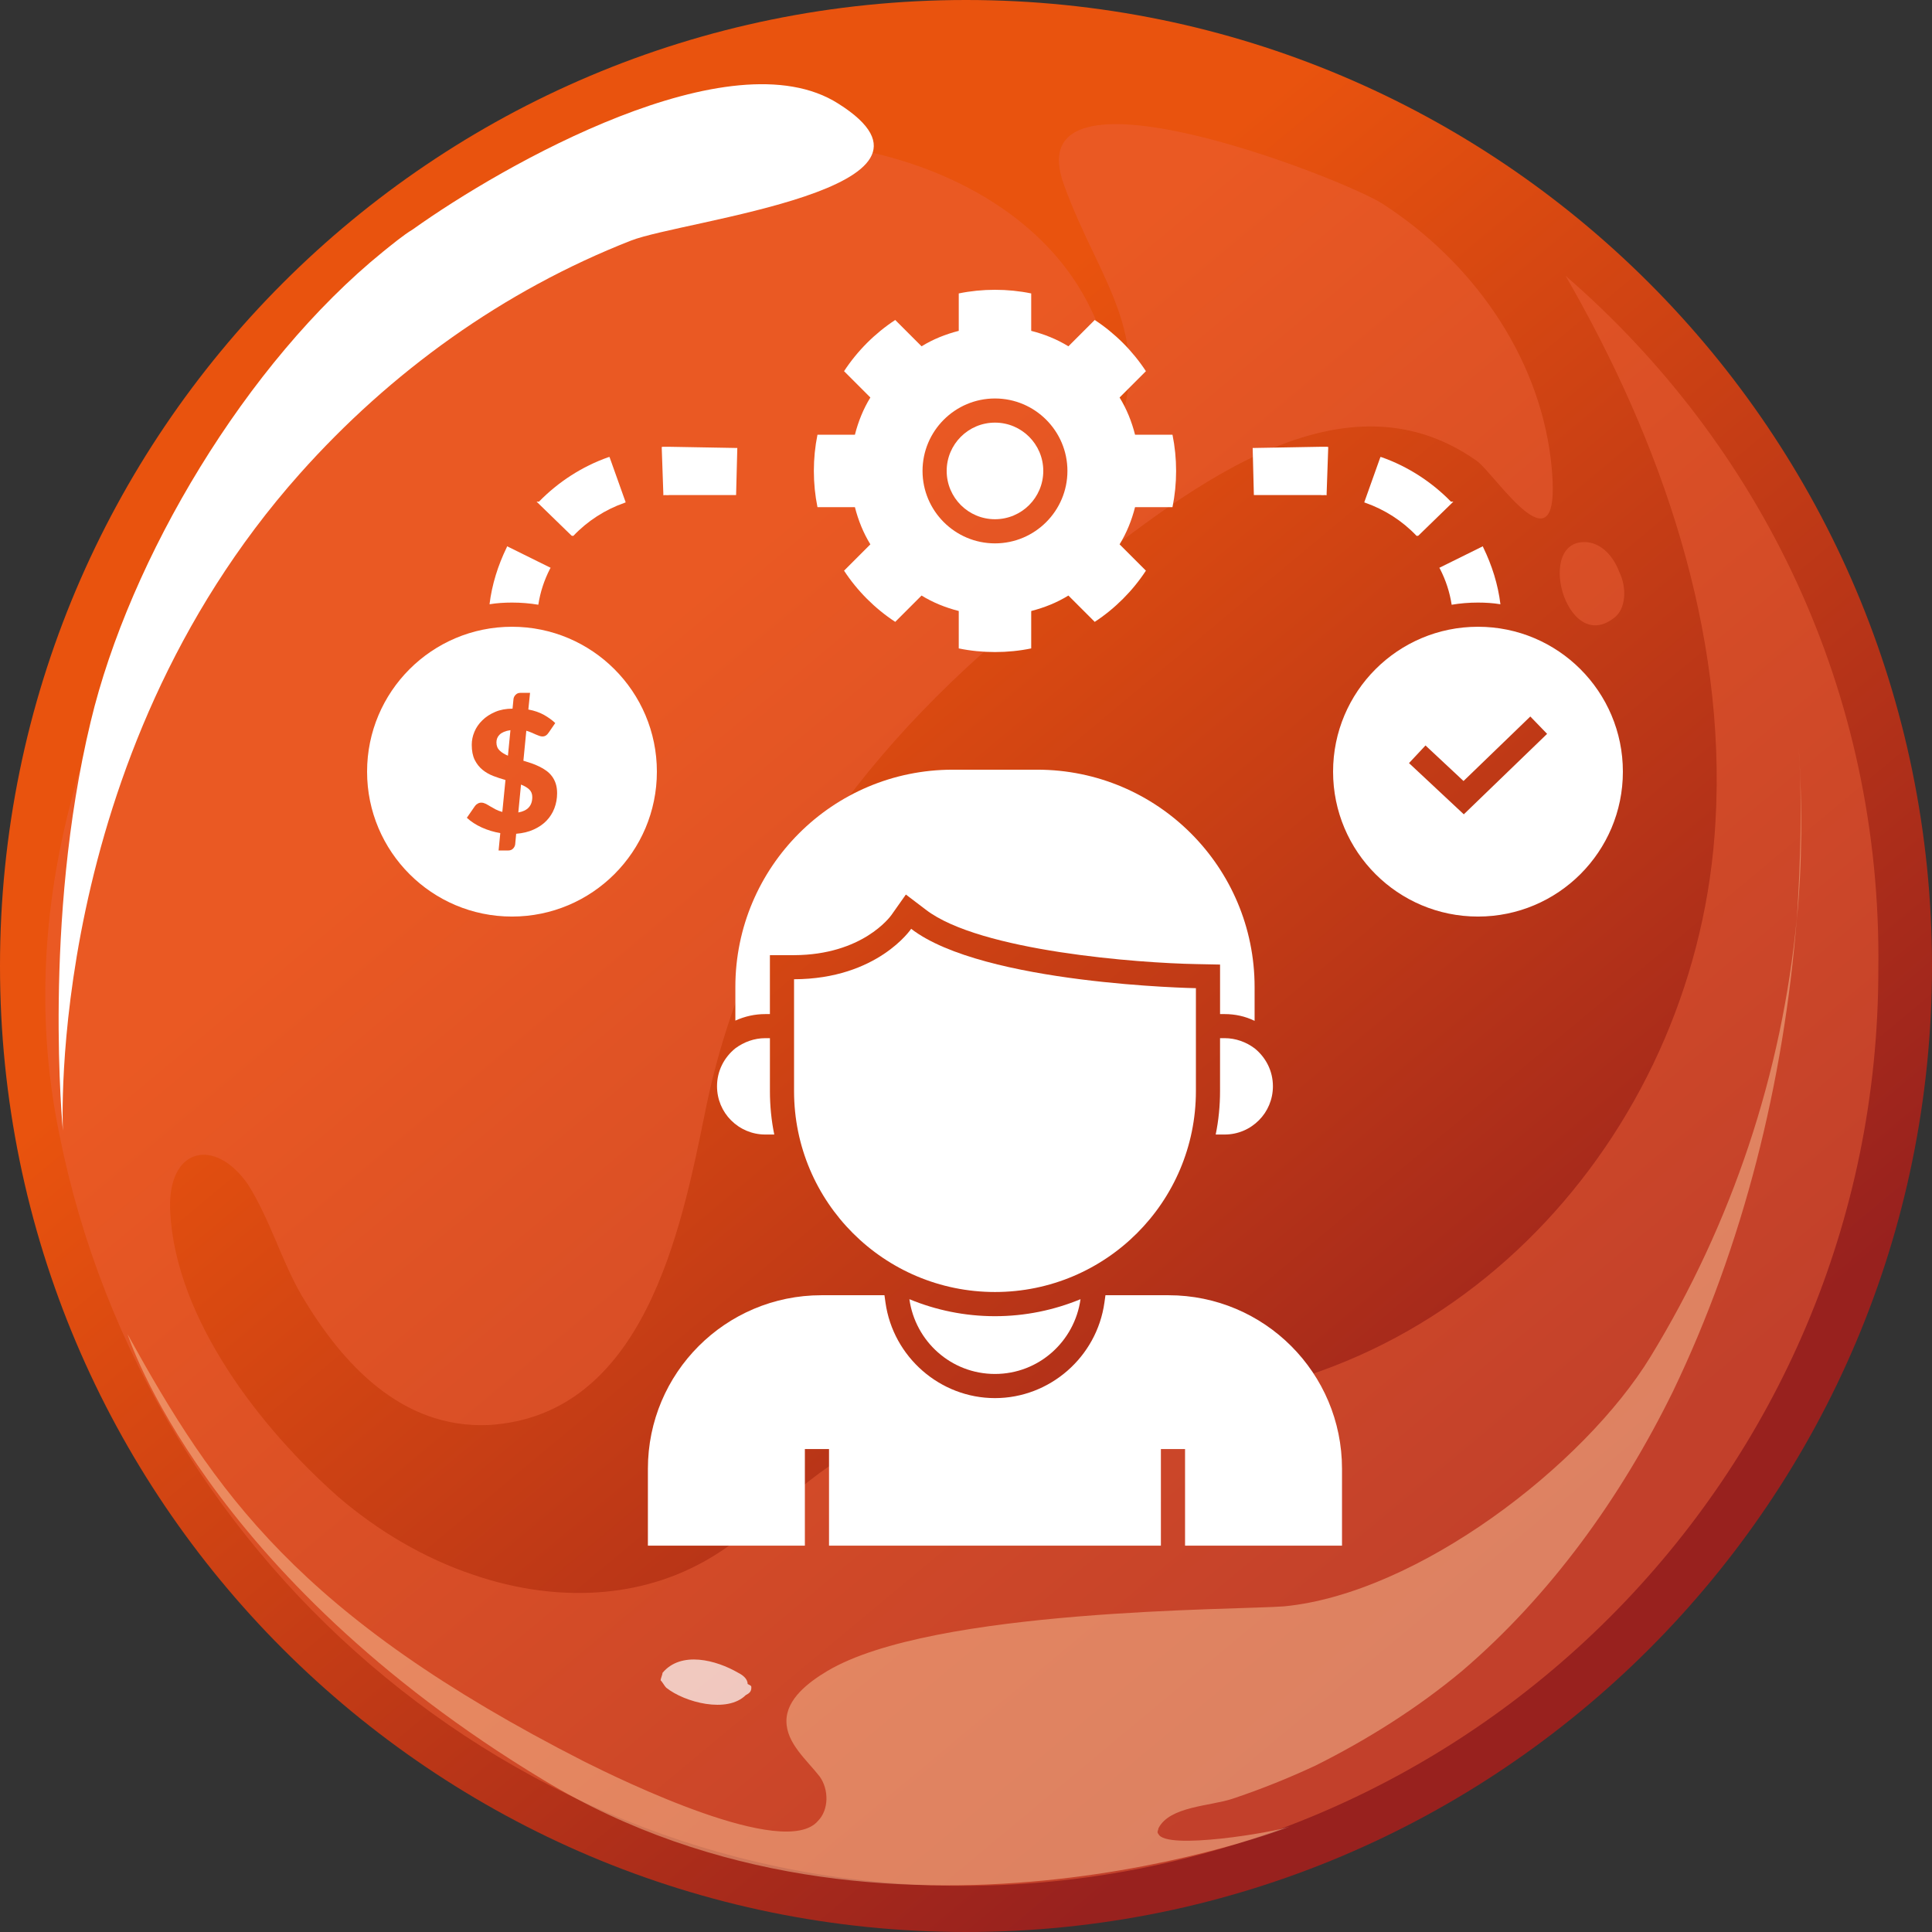 <svg xmlns="http://www.w3.org/2000/svg" width="100" height="100" viewBox="0 0 100 100" fill="none"><rect x="0" y="0" width="100" height="100" fill="#333333" stroke="none"/><path d="M50 100C77.614 100 100 77.614 100 50C100 22.386 77.614 0 50 0C22.386 0 0 22.386 0 50C0 77.614 22.386 100 50 100Z" fill="url(#paint0_linear)"></path><path opacity="0.5" d="M81.035 14.277C86.015 22.897 89.368 32.667 88.793 42.533C87.931 58.242 75.862 72.035 59.77 72.61C54.31 72.802 48.563 72.514 43.87 75.292C41.188 76.825 39.176 79.315 36.399 80.848C32.759 82.859 28.448 82.859 24.521 81.518C21.935 80.656 19.54 79.219 17.529 77.495C13.506 73.951 9.1 68.3 8.812 62.744C8.621 59.392 11.111 58.817 12.835 61.307C13.985 63.127 14.559 65.234 15.613 67.055C17.72 70.599 20.785 73.951 25.288 73.759C33.333 73.281 35.249 63.702 36.494 57.572C38.793 46.077 45.69 37.553 54.885 30.464C61.015 25.675 69.253 18.779 76.437 23.855C77.395 24.526 81.035 30.273 80.268 23.759C79.598 18.3 76.15 13.51 71.552 10.541C69.445 9.2 52.49 2.591 55.077 9.583C56.897 14.66 60.153 17.725 57.376 23.28C57.184 23.664 56.992 23.951 56.801 24.238C57.95 21.269 57.663 18.395 56.418 15.905C52.778 8.434 41.667 5.752 34.291 8.242C14.847 14.66 -0.766 36.978 2.874 57.667C6.897 80.369 26.628 97.61 49.809 97.61C75.958 97.61 97.222 76.346 97.222 50.196C97.414 35.733 91.092 22.993 81.035 14.277Z" fill="#EC6138"></path><path d="M19.827 13.027C12.739 18.774 6.705 28.927 4.693 37.357C2.203 47.701 3.256 58.525 3.256 58.525C3.256 58.525 2.299 39.368 15.517 24.521C20.21 19.253 26.053 15.039 32.663 12.452C35.345 11.399 50.383 9.77 43.391 5.364C37.835 1.82 26.053 8.525 21.36 11.878C20.881 12.165 20.306 12.644 19.827 13.027Z" fill="white"></path><path opacity="0.5" d="M82.184 28.068C79.406 27.781 81.034 33.911 83.525 31.996C84.195 31.517 84.195 30.367 83.812 29.601C83.525 28.835 82.95 28.164 82.184 28.068Z" fill="#EC6138"></path><g opacity="0.7"><path opacity="0.7" d="M93.004 47.511C92.238 55.557 89.651 63.316 85.437 70.213C81.989 75.864 73.368 82.473 66.471 83.144C64.077 83.335 48.272 83.239 42.812 86.496C41.855 87.071 40.705 87.933 40.705 89.082C40.705 90.232 41.759 91.094 42.429 91.956C42.908 92.626 42.908 93.68 42.333 94.255C40.609 96.266 32.18 92.147 30.265 91.19C15.418 83.623 11.107 77.205 6.605 69.063C6.605 69.063 10.533 81.515 28.157 92.147C45.782 102.78 66.759 94.542 66.759 94.542C65.992 94.829 60.341 95.787 59.958 94.925C59.862 94.829 59.958 94.734 59.958 94.638C60.533 93.489 62.64 93.489 63.789 93.105C65.226 92.626 66.663 92.052 68.1 91.381C70.782 90.04 73.368 88.412 75.667 86.496C80.264 82.569 83.904 77.492 86.586 72.032C90.226 64.466 92.333 56.036 93.004 47.511Z" fill="#FAC59A"></path><path opacity="0.7" d="M93.1 38.7C93.291 41.574 93.195 44.543 93.004 47.608C93.291 44.639 93.291 41.669 93.1 38.7Z" fill="#FAC59A"></path></g><path opacity="0.7" d="M38.889 87.355C38.889 87.546 38.793 87.642 38.601 87.738C37.644 88.696 35.441 88.121 34.483 87.355C34.387 87.259 34.291 87.067 34.195 86.972C34.195 86.876 34.291 86.684 34.291 86.588C35.249 85.439 37.069 85.918 38.218 86.588C38.41 86.684 38.697 86.876 38.697 87.163C38.889 87.259 38.889 87.259 38.889 87.355Z" fill="white"></path><path d="M29.661 27.74L29.686 27.727C30.411 26.965 31.323 26.377 32.323 26.027L32.386 26.002L31.548 23.652L31.486 23.665C30.136 24.14 28.898 24.94 27.898 25.965H27.773L29.586 27.727L29.661 27.74Z" fill="white"></path><path d="M27.863 31.301C27.963 30.651 28.163 30.039 28.463 29.451L28.5 29.389L26.25 28.276L26.225 28.339C25.775 29.264 25.463 30.251 25.338 31.276C25.713 31.214 26.1 31.189 26.5 31.189C26.963 31.189 27.425 31.226 27.863 31.301Z" fill="white"></path><path d="M34.4 25.625C34.475 25.625 34.562 25.637 34.638 25.625H38.1L38.163 23.188L34.638 23.125H34.312L34.25 23.137L34.337 25.637L34.4 25.625Z" fill="white"></path><path d="M74.537 29.451C74.838 30.039 75.037 30.651 75.138 31.302C75.575 31.227 76.037 31.189 76.5 31.189C76.9 31.189 77.287 31.214 77.662 31.276C77.537 30.252 77.225 29.264 76.775 28.339L76.75 28.276L74.5 29.389L74.537 29.451Z" fill="white"></path><path d="M73.313 27.727L73.338 27.74L73.413 27.727L75.226 25.965H75.101C74.101 24.94 72.863 24.14 71.513 23.665L71.451 23.652L70.613 26.002L70.676 26.027C71.676 26.377 72.588 26.965 73.313 27.727Z" fill="white"></path><path d="M68.363 25.625C68.438 25.637 68.525 25.625 68.6 25.625L68.663 25.637L68.75 23.137L68.688 23.125H68.363L64.838 23.188L64.9 25.625H68.363Z" fill="white"></path><path d="M38.062 52.826C38.562 52.601 39.075 52.489 39.612 52.489H39.85V49.439H41.1C44.638 49.426 46.075 47.451 46.138 47.364L46.888 46.301L47.925 47.089C50.725 49.239 58.975 49.851 61.925 49.901L63.15 49.926V52.489H63.388C63.925 52.489 64.45 52.601 64.938 52.839V51.089C64.938 44.876 59.9 39.839 53.688 39.839H49.312C43.1 39.839 38.062 44.876 38.062 51.089V52.826Z" fill="white"></path><path d="M63.386 53.735H63.149V56.473C63.149 57.235 63.074 57.998 62.924 58.723H63.386C64.074 58.723 64.699 58.448 65.161 57.985C65.611 57.535 65.886 56.91 65.886 56.223C65.886 55.423 65.511 54.723 64.936 54.26C64.499 53.935 63.961 53.735 63.386 53.735Z" fill="white"></path><path d="M39.613 53.735C39.038 53.735 38.501 53.935 38.063 54.26C37.488 54.723 37.113 55.423 37.113 56.223C37.113 56.91 37.388 57.535 37.838 57.985C38.301 58.448 38.926 58.723 39.613 58.723H40.076C39.926 57.998 39.851 57.235 39.851 56.473V53.735H39.613Z" fill="white"></path><path d="M47.07 67.246C47.375 69.43 49.231 71.116 51.499 71.116C53.766 71.116 55.622 69.43 55.927 67.246C54.561 67.81 53.066 68.126 51.499 68.126C49.931 68.126 48.437 67.81 47.07 67.246Z" fill="white"></path><path d="M61.9 56.474V51.148C61.9 51.148 50.9 50.951 47.162 48.076C47.162 48.076 45.425 50.673 41.1 50.686V56.474C41.1 62.224 45.762 66.874 51.5 66.874C57.237 66.874 61.9 62.224 61.9 56.474Z" fill="white"></path><path d="M60.481 67.041H57.218L57.165 67.42C56.771 70.24 54.336 72.366 51.499 72.366C48.662 72.366 46.227 70.24 45.832 67.42L45.779 67.041H42.517C37.556 67.041 33.535 71.062 33.535 76.023V80.002H41.66V75.002H42.91V80.002H60.088V75.002H61.338V80.002H69.462V76.023C69.462 71.062 65.441 67.041 60.481 67.041Z" fill="white"></path><path d="M44.25 26.25C44.425 26.938 44.688 27.587 45.05 28.175L43.688 29.538C44.375 30.587 45.288 31.5 46.337 32.188L47.7 30.825C48.288 31.188 48.938 31.45 49.625 31.625V33.562C50.237 33.688 50.862 33.75 51.5 33.75C52.138 33.75 52.763 33.688 53.375 33.562V31.625C54.062 31.45 54.712 31.188 55.3 30.825L56.663 32.188C57.712 31.5 58.625 30.587 59.312 29.538L57.95 28.175C58.312 27.587 58.575 26.938 58.75 26.25H60.688C60.812 25.637 60.875 25.012 60.875 24.375C60.875 23.738 60.812 23.113 60.688 22.5H58.75C58.575 21.812 58.312 21.163 57.95 20.575L59.312 19.212C58.625 18.163 57.712 17.25 56.663 16.562L55.3 17.925C54.712 17.562 54.062 17.3 53.375 17.125V15.188C52.763 15.062 52.138 15 51.5 15C50.862 15 50.237 15.062 49.625 15.188V17.125C48.938 17.3 48.288 17.562 47.7 17.925L46.337 16.562C45.288 17.25 44.375 18.163 43.688 19.212L45.05 20.575C44.688 21.163 44.425 21.813 44.25 22.5H42.312C42.188 23.113 42.125 23.738 42.125 24.375C42.125 25.012 42.188 25.637 42.312 26.25H44.25ZM51.5 20.625C53.568 20.625 55.25 22.307 55.25 24.375C55.25 26.443 53.568 28.125 51.5 28.125C49.432 28.125 47.75 26.443 47.75 24.375C47.75 22.307 49.432 20.625 51.5 20.625Z" fill="white"></path><path d="M51.5 26.875C52.881 26.875 54 25.756 54 24.375C54 22.994 52.881 21.875 51.5 21.875C50.119 21.875 49 22.994 49 24.375C49 25.756 50.119 26.875 51.5 26.875Z" fill="white"></path><path d="M26.967 40.61L26.828 42.053C27.309 41.969 27.551 41.704 27.551 41.257C27.551 41.091 27.497 40.958 27.39 40.859C27.285 40.761 27.143 40.678 26.967 40.61Z" fill="white"></path><path d="M26.5 32.441C22.358 32.441 19 35.799 19 39.941C19 44.084 22.358 47.441 26.5 47.441C30.642 47.441 34 44.084 34 39.941C34 35.799 30.642 32.441 26.5 32.441ZM28.695 41.836C28.602 42.08 28.465 42.295 28.285 42.482C28.104 42.669 27.882 42.82 27.618 42.938C27.357 43.057 27.057 43.129 26.717 43.156L26.666 43.702C26.656 43.783 26.62 43.857 26.556 43.923C26.493 43.988 26.41 44.021 26.307 44.021H25.807L25.895 43.12C25.56 43.065 25.24 42.968 24.935 42.83C24.63 42.691 24.374 42.523 24.164 42.328L24.584 41.72C24.618 41.67 24.664 41.629 24.725 41.596C24.784 41.561 24.847 41.545 24.916 41.545C24.986 41.545 25.057 41.564 25.13 41.599C25.204 41.636 25.282 41.681 25.367 41.733C25.455 41.786 25.548 41.839 25.651 41.893C25.753 41.947 25.87 41.991 26 42.026L26.163 40.372C25.953 40.314 25.743 40.245 25.536 40.166C25.331 40.087 25.143 39.981 24.977 39.846C24.811 39.711 24.676 39.54 24.571 39.332C24.469 39.124 24.418 38.864 24.418 38.55C24.418 38.319 24.464 38.093 24.557 37.875C24.649 37.655 24.786 37.457 24.967 37.282C25.145 37.106 25.365 36.962 25.628 36.849C25.892 36.736 26.192 36.68 26.529 36.68L26.578 36.187C26.586 36.104 26.622 36.029 26.688 35.962C26.752 35.895 26.835 35.862 26.937 35.862H27.435L27.347 36.724C27.662 36.782 27.933 36.877 28.163 37.006C28.39 37.136 28.582 37.276 28.739 37.425L28.407 37.909C28.358 37.983 28.307 38.036 28.255 38.069C28.204 38.103 28.143 38.119 28.075 38.119C28.028 38.119 27.975 38.109 27.916 38.089C27.857 38.069 27.794 38.044 27.723 38.013C27.655 37.983 27.579 37.95 27.498 37.914C27.418 37.879 27.332 37.848 27.242 37.823L27.091 39.375C27.23 39.417 27.369 39.461 27.511 39.508C27.65 39.557 27.784 39.612 27.913 39.676C28.043 39.738 28.165 39.81 28.277 39.892C28.39 39.974 28.487 40.07 28.57 40.18C28.653 40.291 28.719 40.419 28.766 40.563C28.812 40.707 28.836 40.872 28.836 41.055C28.836 41.332 28.788 41.593 28.695 41.836Z" fill="white"></path><path d="M25.859 38.025C25.803 38.08 25.761 38.142 25.734 38.21C25.708 38.279 25.695 38.351 25.695 38.426C25.695 38.599 25.749 38.738 25.859 38.845C25.969 38.952 26.113 39.041 26.291 39.114L26.42 37.793C26.286 37.812 26.174 37.843 26.081 37.882C25.991 37.921 25.915 37.969 25.859 38.025Z" fill="white"></path><path d="M76.5 32.441C72.358 32.441 69 35.799 69 39.941C69 44.084 72.358 47.441 76.5 47.441C80.642 47.441 84 44.084 84 39.941C84 35.799 80.642 32.441 76.5 32.441ZM75.766 42.149L72.93 39.498L73.784 38.585L75.752 40.425L79.209 37.086L80.078 37.984L75.766 42.149Z" fill="white"></path><defs><linearGradient id="paint0_linear" x1="34.33" y1="31.181" x2="76.696" y2="82.02" gradientUnits="userSpaceOnUse"><stop stop-color="#E9530E"></stop><stop offset="1" stop-color="#98211E"></stop></linearGradient></defs></svg>